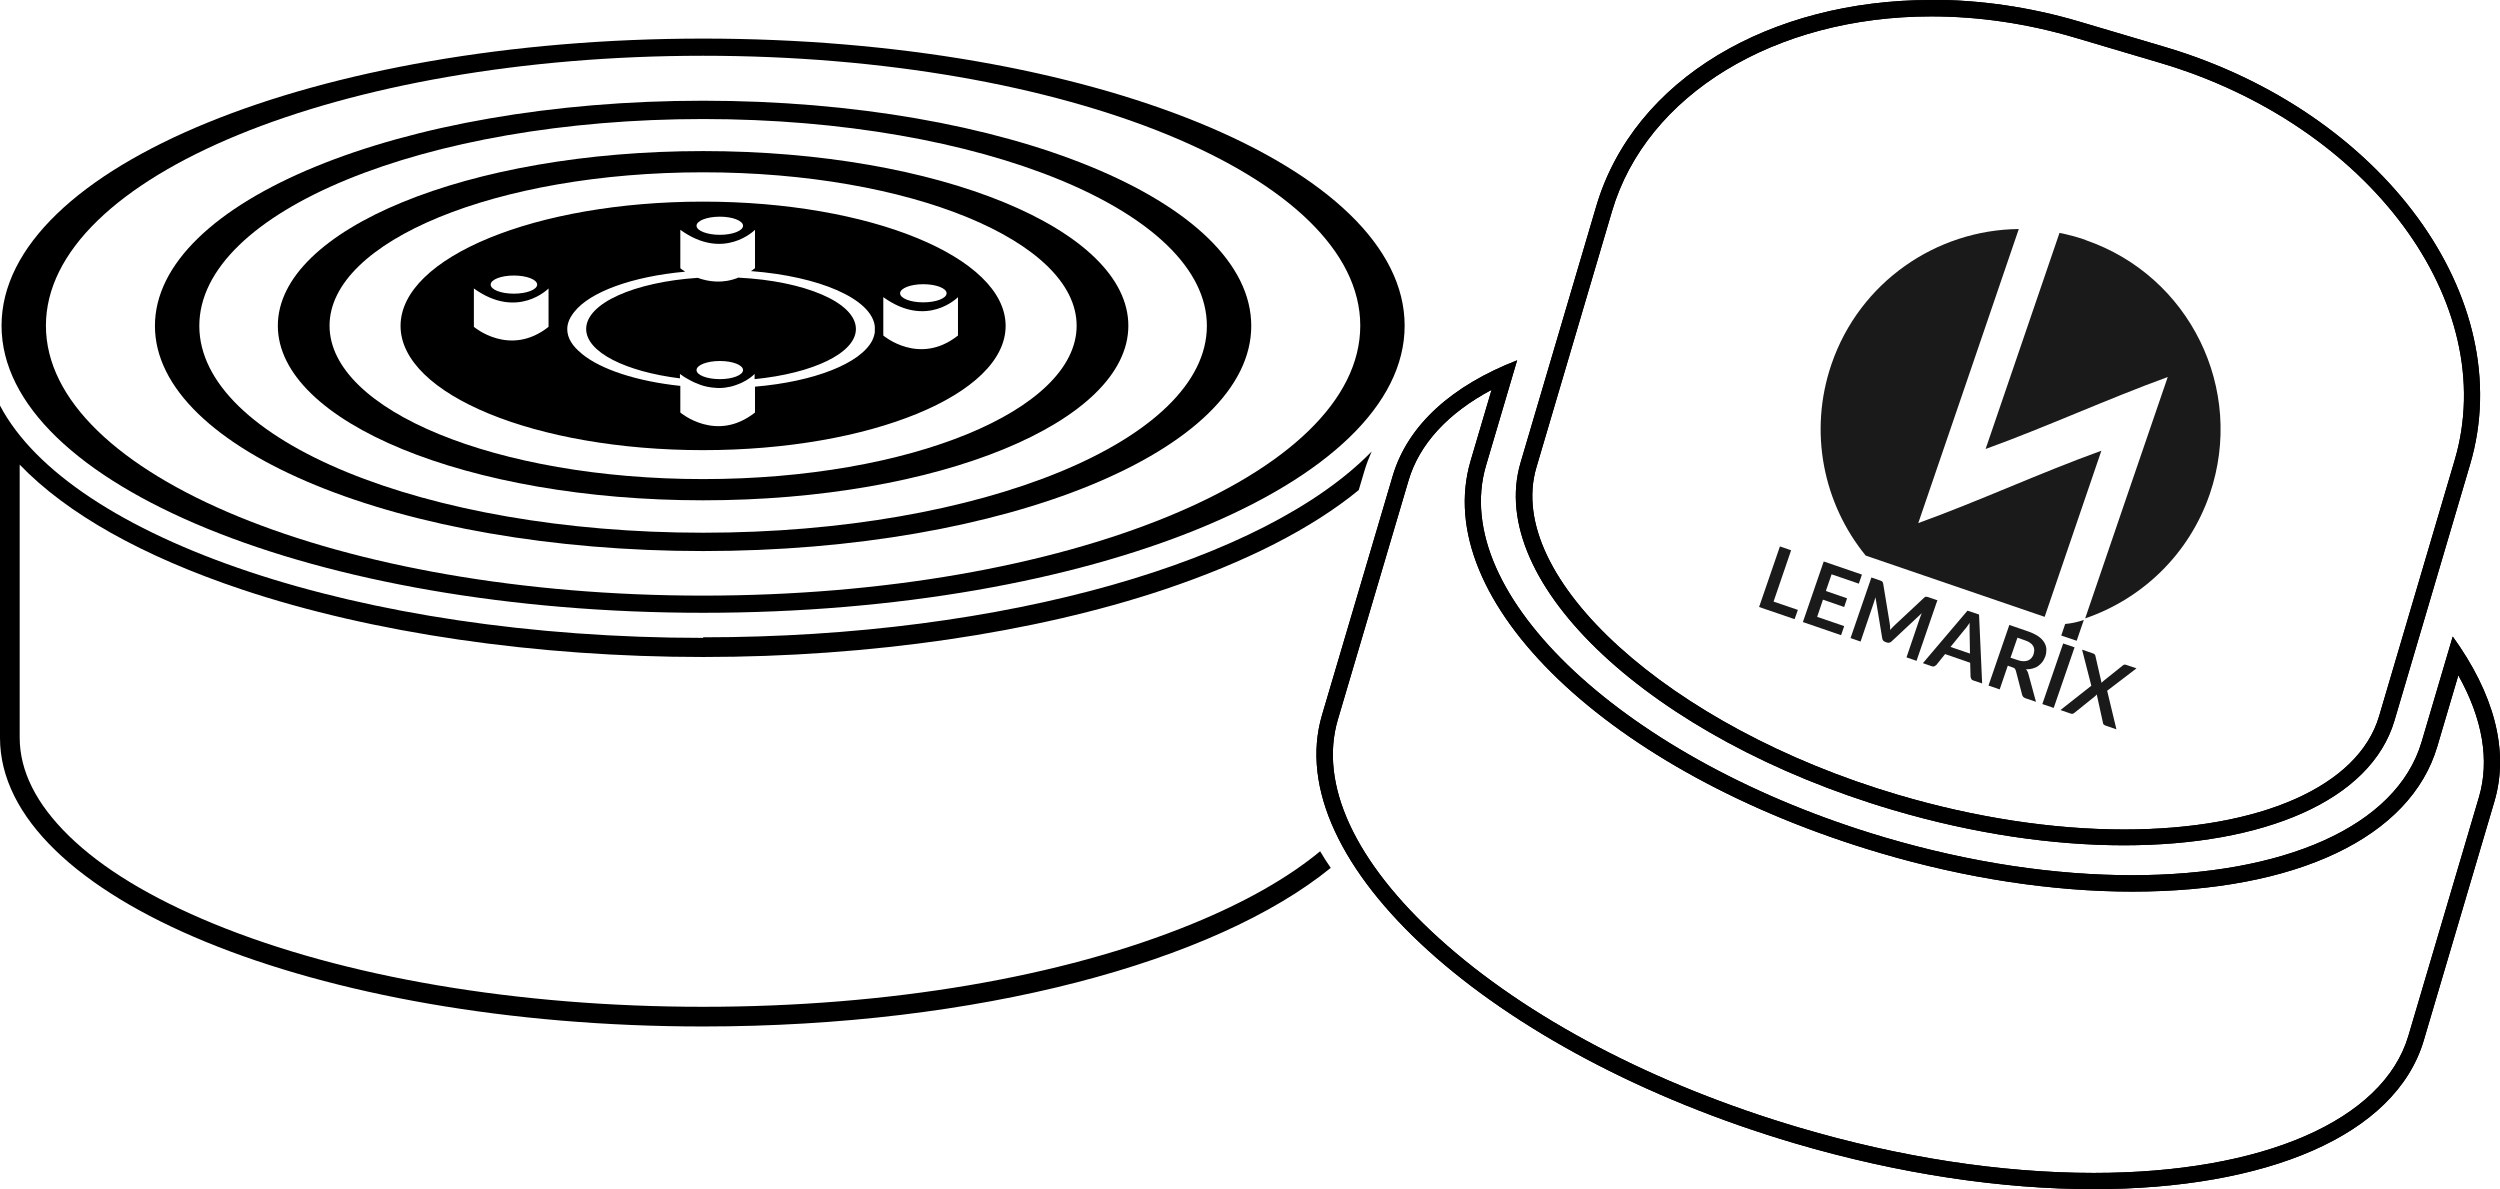 <?xml version="1.0" encoding="UTF-8"?>
<svg xmlns="http://www.w3.org/2000/svg" id="a" viewBox="0 0 129.57 61.63">
  <defs>
    <style>
      .cls-1, .cls-2 {
        stroke-width: 0px;
      }

      .cls-2 {
        fill: #1a1a1a;
      }
    </style>
  </defs>
  <path class="cls-1" d="M36.44,10.45c-8.66,0-15.68,2.88-15.68,6.44s7.02,6.44,15.68,6.44,15.68-2.88,15.68-6.44-7.02-6.44-15.68-6.44ZM47.85,14.73c.67,0,1.21.21,1.21.47s-.54.47-1.21.47-1.2-.21-1.2-.47.54-.47,1.2-.47ZM37.31,11.23c.66,0,1.2.21,1.2.47s-.54.47-1.2.47-1.21-.21-1.21-.47.54-.47,1.21-.47ZM26.63,14.28c.67,0,1.21.21,1.21.47s-.54.47-1.21.47-1.2-.21-1.2-.47.54-.47,1.2-.47ZM28.43,16.94c-2.01,1.59-3.87,0-3.87,0v-1.99c2.27,1.64,3.87,0,3.87,0v1.99ZM45.34,17.06v.15c0,.05-.02.1-.03.15,0,.02-.01.04-.02.07,0,.03-.02.06-.03.09-.02.04-.03.08-.05.12-.6,1.19-3,2.14-6.08,2.4v1.34c-2.01,1.59-3.87,0-3.87,0v-1.38c-2.27-.24-4.13-.86-5.1-1.66l-.03-.03c-.47-.38-.73-.8-.73-1.25,0-.3.12-.58.33-.85,0-.01.02-.03.03-.04.81-1.04,3-1.84,5.75-2.09-.16-.1-.25-.18-.25-.18v-1.99c2.26,1.64,3.87,0,3.87,0v1.99c-.07.05-.14.11-.21.15,3.54.27,6.25,1.43,6.42,2.86v.15h0ZM49.65,17.39c-2.01,1.59-3.87,0-3.87,0v-1.99c2.27,1.64,3.87,0,3.87,0v1.99Z"></path>
  <path class="cls-1" d="M38.29,14.38c-.82.34-1.58.22-2.13.02-3.29.22-5.78,1.32-5.78,2.65,0,1.2,2.04,2.21,4.86,2.56v-.23c.14.1.28.2.42.27.12.07.24.13.35.18.2.09.4.16.58.2.22.05.42.07.61.08h.07c.21,0,.41-.03.59-.07.21-.05.39-.12.55-.19.11-.05.21-.11.3-.16.26-.16.4-.31.4-.31v.27c3.02-.3,5.25-1.35,5.25-2.6,0-1.37-2.65-2.49-6.08-2.66h.01ZM37.31,19.65c-.67,0-1.21-.21-1.21-.47s.54-.47,1.21-.47,1.2.21,1.2.47-.54.47-1.2.47Z"></path>
  <path class="cls-1" d="M36.44,7.83c-12.17,0-22.04,4.05-22.04,9.05s9.87,9.05,22.04,9.05,22.04-4.05,22.04-9.05-9.87-9.05-22.04-9.05ZM36.44,24.83c-10.69,0-19.36-3.56-19.36-7.95s8.67-7.95,19.36-7.95,19.36,3.56,19.36,7.95-8.67,7.95-19.36,7.95Z"></path>
  <path class="cls-1" d="M36.44,5.22c-15.69,0-28.41,5.22-28.41,11.67s12.72,11.67,28.41,11.67,28.41-5.22,28.41-11.67-12.72-11.67-28.41-11.67ZM36.44,27.61c-14.42,0-26.11-4.8-26.11-10.72s11.69-10.72,26.11-10.72,26.11,4.8,26.11,10.72-11.69,10.72-26.11,10.72Z"></path>
  <path class="cls-1" d="M36.44,2C16.39,2,.08,8.67.08,16.88s16.31,14.88,36.36,14.88,36.36-6.67,36.36-14.88S56.49,2,36.44,2ZM36.44,30.87c-18.81,0-34.06-6.26-34.06-13.99S17.63,2.89,36.44,2.89s34.06,6.26,34.06,13.99-15.25,13.99-34.06,13.99Z"></path>
  <path class="cls-1" d="M36.44,33.06C18.58,33.06,3.62,27.9,0,21.02v17.22c0,8.26,16.31,14.96,36.44,14.96,14.21,0,26.53-3.34,32.53-8.22-.2-.29-.38-.57-.55-.86-1.67,1.38-3.89,2.64-6.6,3.75-6.76,2.78-15.78,4.31-25.38,4.31s-18.62-1.53-25.38-4.31c-3.23-1.33-5.75-2.85-7.49-4.55-1.69-1.65-2.55-3.36-2.55-5.1v-14.14c2.44,2.54,6.36,4.75,11.54,6.48,6.73,2.25,15.22,3.49,23.88,3.49s17.15-1.24,23.88-3.49c4.26-1.43,7.67-3.17,10.1-5.16l.3-1.01c.1-.34.23-.67.37-.99-5.48,5.64-18.95,9.63-34.65,9.63v.03Z"></path>
  <path class="cls-1" d="M77.31,20.19l-1.09,3.69c-2.14,7.25,7.18,16.18,21.23,20.33,4.42,1.31,8.94,2,13.06,2,8.51,0,14.42-2.81,15.81-7.52l1.09-3.69c1.26,2.25,1.63,4.41,1.07,6.31l-3.66,12.38c-1.3,4.38-7.55,7.1-16.31,7.1-4.79,0-10.06-.81-15.26-2.35-7.51-2.22-14.14-5.7-18.67-9.81-4.37-3.96-6.23-7.99-5.24-11.34l3.66-12.38c.56-1.9,2.05-3.51,4.33-4.72M78.64,18.67c-3.35,1.3-5.67,3.33-6.46,6l-3.66,12.38c-2.25,7.6,8.72,17.54,24.48,22.2,5.46,1.61,10.79,2.38,15.5,2.38,8.9,0,15.65-2.74,17.12-7.71l3.66-12.38c.79-2.67-.05-5.63-2.16-8.55l-1.61,5.45c-1.31,4.45-7.25,6.92-15.01,6.92-3.93,0-8.32-.63-12.82-1.96-13.39-3.96-22.64-12.59-20.66-19.28l1.61-5.45s.01,0,.01,0Z"></path>
  <path class="cls-1" d="M100.09.85c2.48,0,4.98.37,7.45,1.1l4.42,1.31c10.82,3.2,17.67,12.44,15.26,20.59l-3.92,13.28c-1.07,3.61-6.13,5.86-13.21,5.86-3.7,0-7.75-.62-11.73-1.8-11.84-3.5-20.42-11.27-18.73-16.97l3.92-13.28c1.78-6.03,8.43-10.09,16.55-10.09M100.09,0c-8.31,0-15.4,4.06-17.36,10.69l-3.92,13.28c-1.85,6.25,6.79,14.32,19.3,18.01,4.2,1.24,8.31,1.83,11.97,1.83,7.25,0,12.79-2.31,14.02-6.46l3.92-13.28c2.55-8.61-4.54-18.3-15.83-21.64l-4.42-1.31c-2.6-.77-5.2-1.13-7.69-1.13h0Z"></path>
  <path class="cls-1" d="M77.31,20.19l-1.09,3.69c-2.14,7.25,7.18,16.18,21.23,20.33,4.42,1.31,8.94,2,13.06,2,8.51,0,14.42-2.81,15.81-7.52l1.09-3.69c1.26,2.25,1.63,4.41,1.07,6.31l-3.66,12.38c-1.3,4.38-7.55,7.1-16.31,7.1-4.79,0-10.06-.81-15.26-2.35-7.51-2.22-14.14-5.7-18.67-9.81-4.37-3.96-6.23-7.99-5.24-11.34l3.66-12.38c.56-1.9,2.05-3.51,4.33-4.72M78.64,18.67c-3.35,1.3-5.67,3.33-6.46,6l-3.66,12.38c-2.25,7.6,8.72,17.54,24.48,22.2,5.46,1.61,10.79,2.38,15.5,2.38,8.9,0,15.65-2.74,17.12-7.71l3.66-12.38c.79-2.67-.05-5.63-2.16-8.55l-1.61,5.45c-1.31,4.45-7.25,6.92-15.01,6.92-3.93,0-8.32-.63-12.82-1.96-13.39-3.96-22.64-12.59-20.66-19.28l1.61-5.45s.01,0,.01,0Z"></path>
  <path class="cls-1" d="M100.09.85c2.48,0,4.98.37,7.45,1.1l4.42,1.31c10.82,3.2,17.67,12.44,15.26,20.59l-3.92,13.28c-1.07,3.61-6.13,5.86-13.21,5.86-3.7,0-7.75-.62-11.73-1.8-11.84-3.5-20.42-11.27-18.73-16.97l3.92-13.28c1.78-6.03,8.43-10.09,16.55-10.09M100.09,0c-8.31,0-15.4,4.06-17.36,10.69l-3.92,13.28c-1.85,6.25,6.79,14.32,19.3,18.01,4.2,1.24,8.31,1.83,11.97,1.83,7.25,0,12.79-2.31,14.02-6.46l3.92-13.28c2.55-8.61-4.54-18.3-15.83-21.64l-4.42-1.31c-2.6-.77-5.2-1.13-7.69-1.13h0Z"></path>
  <g>
    <path class="cls-2" d="M108.08,12.43c-.44-.15-.89-.27-1.34-.36l-3.83,11.2c3.15-1.14,6.33-2.6,9.44-3.73-1.47,4.28-2.86,8.35-4.28,12.51,2.93-1,5.38-3.3,6.46-6.45,1.85-5.42-1.04-11.31-6.45-13.16h0Z"></path>
    <path class="cls-2" d="M96.71,28.8l9.26,3.17c.98-2.86,1.98-5.8,2.94-8.61-3.16,1.14-6.36,2.62-9.49,3.75,1.79-5.22,3.46-10.12,5.21-15.24-4.27.04-8.25,2.74-9.71,7.01-1.2,3.52-.41,7.24,1.78,9.92h.01Z"></path>
    <g>
      <path class="cls-2" d="M93.18,31.61l-.17.48-1.84-.63,1.08-3.14.58.2-.91,2.66s1.26.43,1.26.43Z"></path>
      <path class="cls-2" d="M94.93,29.76l-.3.87,1.1.38-.15.45-1.1-.38-.3.89,1.4.48-.16.47-1.98-.68,1.08-3.14,1.98.68-.16.47-1.4-.48h0Z"></path>
      <path class="cls-2" d="M100.41,31.11l-1.08,3.14-.52-.18.69-2.03c.03-.08.06-.17.1-.26l-1.56,1.46c-.07.07-.16.09-.25.06l-.08-.03c-.09-.03-.15-.1-.16-.2l-.35-2.12s-.02.1-.04.14c-.01.05-.03.09-.04.13l-.69,2.03-.52-.18,1.08-3.14.44.15s.05.02.07.03c.02,0,.03.02.05.03s.02.03.03.04c0,.02.01.04.02.06l.34,2.07c0,.05.02.11.02.17v.17c.04-.05.08-.09.12-.13l.12-.12,1.52-1.42s.04-.03.05-.04.03-.01.05-.01h.05s.04.01.07.02l.44.15h.03Z"></path>
      <path class="cls-2" d="M102.73,35.42l-.45-.15c-.05-.02-.09-.04-.11-.08s-.04-.08-.04-.12l-.02-.72-1.3-.45-.45.56s-.06.05-.1.07-.09.02-.14,0l-.46-.16,2.31-2.72.6.2.16,3.56h0ZM102.1,33.88l-.02-1.18v-.42c-.04.07-.09.13-.13.19-.04.06-.08.11-.12.15l-.74.91,1,.34h0Z"></path>
      <path class="cls-2" d="M105.51,36.37l-.53-.18c-.1-.03-.16-.1-.18-.19l-.32-1.23s-.03-.08-.05-.11c-.02-.03-.07-.05-.12-.07l-.25-.09-.42,1.23-.58-.2,1.08-3.14.96.33c.21.07.39.16.53.25.14.1.24.2.31.31s.11.23.12.36c0,.13-.01.26-.06.39-.04.11-.09.2-.15.28-.06.08-.14.15-.22.21s-.18.1-.29.13-.22.04-.34.04c.03.03.06.07.08.11s.04.09.05.14l.39,1.43h-.01ZM104.57,34.21c.11.04.21.06.3.06s.17-.01.24-.04.13-.07.18-.13.09-.13.11-.21c.05-.16.04-.3-.03-.42-.08-.12-.22-.22-.44-.29l-.37-.13-.36,1.04s.37.12.37.12Z"></path>
      <path class="cls-2" d="M106.44,36.69l-.59-.2,1.08-3.14.59.2-1.08,3.14Z"></path>
      <path class="cls-2" d="M109.69,37.8l-.58-.2s-.07-.04-.09-.06c-.02-.03-.03-.06-.03-.09l-.32-1.46s-.05.06-.07.08l-1.08.87s-.05.03-.08.05c-.03.01-.06.01-.1,0l-.55-.19,1.6-1.26-.48-1.87.58.2s.07.03.08.05c0,.02.03.04.03.07l.32,1.4.09-.09,1.01-.81s.05-.04.07-.04h.08l.56.19-1.52,1.16.48,2h0Z"></path>
    </g>
    <path class="cls-2" d="M107.03,32.35l-.2.59.8.27.37-1.08c-.31.11-.64.18-.97.21h0Z"></path>
  </g>
</svg>
